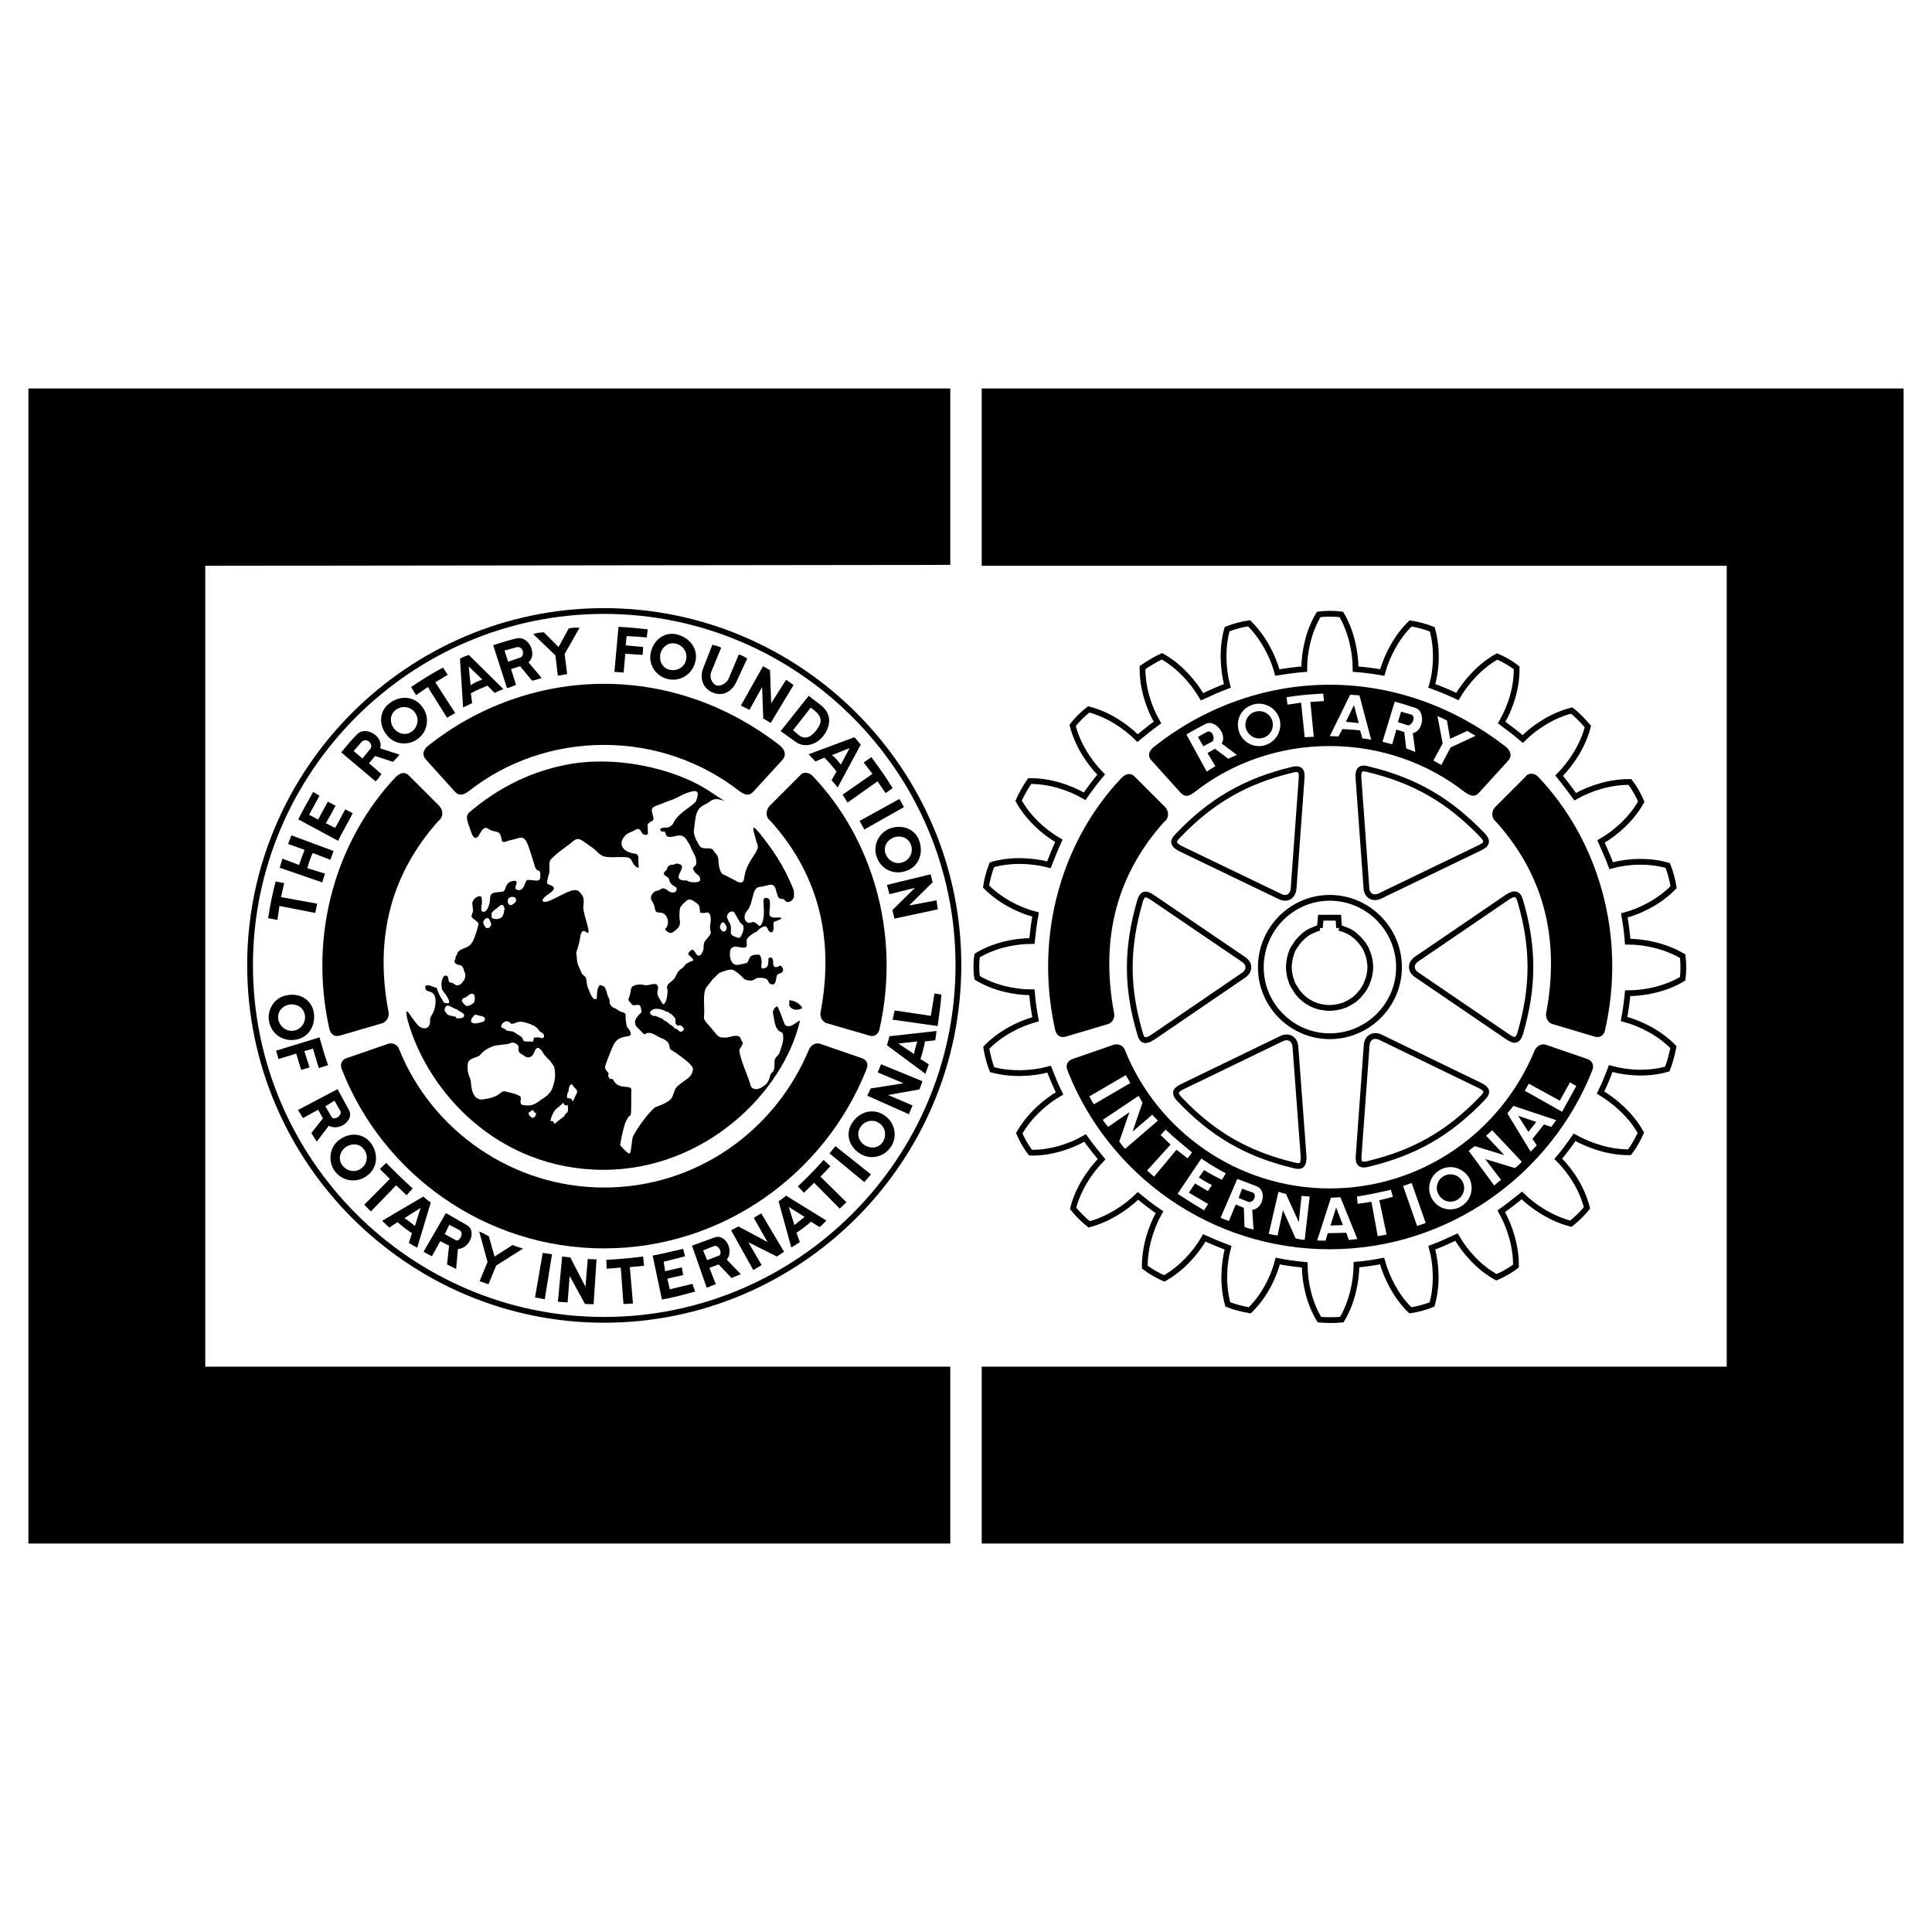 <?xml version="1.0" encoding="utf-8"?>
<!-- Generator: Adobe Illustrator 13.0.0, SVG Export Plug-In . SVG Version: 6.00 Build 14948)  -->
<!DOCTYPE svg PUBLIC "-//W3C//DTD SVG 1.0//EN" "http://www.w3.org/TR/2001/REC-SVG-20010904/DTD/svg10.dtd">
<svg version="1.0" id="Layer_1" xmlns="http://www.w3.org/2000/svg" xmlns:xlink="http://www.w3.org/1999/xlink" x="0px" y="0px"
	 width="192.756px" height="192.756px" viewBox="0 0 192.756 192.756" enable-background="new 0 0 192.756 192.756"
	 xml:space="preserve">
<g>
	<polygon fill-rule="evenodd" clip-rule="evenodd" fill="#FFFFFF" points="0,0 192.756,0 192.756,192.756 0,192.756 0,0 	"/>
	<polygon fill-rule="evenodd" clip-rule="evenodd" points="97.946,38.757 189.921,38.757 189.921,153.998 97.946,153.998 
		97.946,136.352 172.276,136.352 172.276,56.449 97.946,56.449 97.946,38.757 	"/>
	<polygon fill-rule="evenodd" clip-rule="evenodd" points="94.81,38.757 94.81,56.358 20.479,56.449 20.479,136.352 94.81,136.352 
		94.81,153.998 2.834,153.998 2.834,38.757 94.81,38.757 	"/>
	<path fill="none" stroke="#000000" stroke-width="0.576" stroke-miterlimit="2.613" d="M130.058,115.344
		c0.044,1.105-0.407,1.059-0.949,0.924c-4.691-1.127-8.123-3.111-11.439-6.609c-0.698-0.725-0.204-0.994,0.339-1.266
		 M118.008,108.393l9.838-4.762 M127.846,103.631c0.699-0.338,1.331,0,1.397,0.791 M129.243,104.422l0.814,10.922 M147.567,108.258
		c1.038,0.473,0.743,0.857,0.383,1.262c-3.363,3.523-6.77,5.484-11.486,6.613c-0.969,0.248-0.946-0.338-0.902-0.945
		 M135.562,115.188l0.79-10.9 M136.352,104.287c0.047-0.768,0.677-1.15,1.4-0.791 M137.752,103.496l9.815,4.762 M150.367,89.528
		c0.924-0.608,1.128-0.204,1.307,0.339c1.354,4.625,1.354,8.596,0,13.221c-0.292,0.973-0.768,0.678-1.307,0.318 M150.367,103.406
		l-9.005-6.137 M141.362,97.27c-0.655-0.43-0.677-1.15,0-1.602 M141.362,95.668l9.005-6.14 M135.539,77.682
		c-0.091-1.106,0.386-1.082,0.903-0.947c4.738,1.128,8.123,3.112,11.486,6.61c0.698,0.746,0.182,1.015-0.383,1.288 M147.546,84.633
		l-9.815,4.738 M137.73,89.372c-0.702,0.36-1.354,0.022-1.401-0.768 M136.329,88.604l-0.79-10.922 M117.848,84.699
		c-1.016-0.496-0.743-0.878-0.36-1.285c3.319-3.498,6.77-5.485,11.442-6.613c0.99-0.248,0.969,0.338,0.925,0.95 M129.854,77.751
		l-0.79,10.875 M129.064,88.625c-0.068,0.812-0.655,1.175-1.376,0.812 M127.688,89.438l-9.841-4.739 M115.027,103.475
		c-0.947,0.607-1.128,0.203-1.285-0.361c-1.376-4.625-1.354-8.573,0-13.224c0.295-0.969,0.768-0.652,1.285-0.313 M115.027,89.576
		l9.025,6.136 M124.053,95.712c0.655,0.43,0.677,1.15,0,1.602 M124.053,97.313l-9.025,6.161 M133.6,92.575
		c0.247,0.047,0.382,0.091,0.633,0.204c0.2,0.069,0.474,0.204,0.677,0.339c0.201,0.135,0.427,0.338,0.608,0.52
		c0.156,0.157,0.338,0.382,0.495,0.586c0.138,0.204,0.295,0.452,0.363,0.677c0.088,0.226,0.201,0.495,0.248,0.768
		c0.044,0.27,0.091,0.539,0.091,0.833c0,0.27-0.047,0.564-0.091,0.812c-0.047,0.247-0.16,0.521-0.248,0.745
		c-0.068,0.248-0.226,0.473-0.363,0.699c-0.157,0.227-0.339,0.43-0.495,0.607c-0.182,0.182-0.382,0.365-0.608,0.5
		c-0.226,0.135-0.477,0.291-0.677,0.381c-0.251,0.092-0.521,0.182-0.768,0.227c-0.273,0.047-0.543,0.09-0.837,0.09
		c-0.248,0-0.539-0.043-0.812-0.09c-0.248-0.045-0.518-0.135-0.743-0.227c-0.226-0.09-0.477-0.246-0.702-0.381
		c-0.2-0.135-0.404-0.318-0.586-0.5c-0.157-0.178-0.36-0.381-0.473-0.607c-0.157-0.227-0.316-0.451-0.408-0.699
		c-0.065-0.225-0.178-0.498-0.226-0.745c-0.044-0.248-0.088-0.542-0.088-0.812c0-0.294,0.044-0.564,0.088-0.833
		c0.048-0.272,0.16-0.542,0.226-0.768c0.092-0.226,0.251-0.473,0.408-0.677c0.112-0.204,0.315-0.429,0.473-0.586
		c0.182-0.182,0.407-0.385,0.611-0.52c0.2-0.135,0.451-0.27,0.677-0.339c0.248-0.113,0.36-0.182,0.608-0.204 M131.682,92.575
		l0.091-1.016h1.758l0.069,1.016 M137.908,67.098c-0.88-0.157-1.783-0.27-2.66-0.339c0-1.758-0.451-3.811-1.423-5.459
		c-0.655-0.09-1.623-0.09-2.257,0c-0.993,1.649-1.444,3.68-1.444,5.459c-0.925,0.069-1.827,0.204-2.686,0.339
		c-0.452-1.715-1.468-3.585-2.821-4.917c-0.652,0.09-1.579,0.338-2.188,0.586c-0.52,1.849-0.43,3.927,0.021,5.663
		c-0.833,0.316-1.692,0.699-2.525,1.084c-0.902-1.535-2.304-3.093-3.996-4.04c-0.586,0.27-1.42,0.768-1.94,1.128
		c-0.021,1.94,0.587,3.927,1.489,5.484c-0.678,0.495-1.329,1.016-1.984,1.555c-1.263-1.263-3.024-2.392-4.873-2.864
		c-0.542,0.407-1.241,1.106-1.604,1.601c0.476,1.875,1.579,3.61,2.846,4.898c-0.564,0.677-1.129,1.419-1.648,2.166
		c-1.558-0.902-3.542-1.536-5.484-1.514c-0.383,0.542-0.855,1.379-1.104,1.965c0.946,1.692,2.457,3.09,4.015,3.993
		c-0.36,0.79-0.677,1.58-0.994,2.392c-1.735-0.452-3.836-0.54-5.685,0c-0.248,0.589-0.495,1.535-0.586,2.168
		c1.354,1.376,3.203,2.344,4.942,2.795c-0.16,0.859-0.273,1.761-0.363,2.642c-1.78,0-3.812,0.452-5.46,1.445
		c-0.113,0.63-0.113,1.602,0,2.231c1.648,0.994,3.68,1.445,5.46,1.445c0.068,0.902,0.203,1.805,0.363,2.686
		c-1.718,0.473-3.566,1.445-4.921,2.844c0.091,0.631,0.339,1.578,0.587,2.189c1.852,0.496,3.927,0.426,5.688-0.047
		c0.313,0.811,0.652,1.627,1.037,2.416c-1.535,0.877-3.067,2.301-4.018,3.971c0.248,0.609,0.725,1.445,1.129,1.939
		c1.918,0.045,3.927-0.586,5.438-1.465c0.521,0.721,1.084,1.443,1.648,2.121c-1.241,1.262-2.369,3.023-2.843,4.895
		c0.404,0.521,1.081,1.197,1.602,1.602c1.849-0.494,3.61-1.602,4.873-2.842c0.678,0.564,1.401,1.129,2.145,1.627
		c-0.882,1.555-1.489,3.562-1.467,5.48c0.52,0.408,1.354,0.881,1.939,1.129c1.67-0.947,3.093-2.461,3.996-4.041
		c0.768,0.34,1.558,0.678,2.369,0.973c-0.451,1.715-0.542,3.793-0.021,5.662c0.607,0.248,1.532,0.475,2.188,0.588
		c1.397-1.355,2.347-3.203,2.798-4.918c0.834,0.178,1.759,0.291,2.687,0.383c0,1.76,0.451,3.814,1.467,5.463
		c0.63,0.064,1.602,0.064,2.231,0c0.993-1.648,1.444-3.68,1.467-5.486c0.837-0.068,1.717-0.203,2.551-0.359
		c0.474,1.715,1.445,3.588,2.82,4.918c0.655-0.088,1.58-0.34,2.166-0.588c0.521-1.848,0.451-3.9-0.022-5.662
		c0.859-0.316,1.649-0.678,2.461-1.059c0.881,1.531,2.3,3.09,3.993,4.014c0.586-0.248,1.444-0.721,1.939-1.129
		c0.025-1.918-0.586-3.9-1.467-5.459c0.702-0.498,1.379-1.037,2.056-1.58c1.264,1.242,3.047,2.348,4.896,2.822
		c0.521-0.408,1.219-1.086,1.602-1.58c-0.473-1.875-1.579-3.633-2.864-4.898c0.586-0.678,1.106-1.398,1.623-2.145
		c1.58,0.881,3.567,1.514,5.485,1.492c0.404-0.52,0.88-1.354,1.128-1.943c-0.925-1.691-2.482-3.09-4.018-4.014
		c0.385-0.768,0.698-1.559,1.015-2.393c1.693,0.473,3.793,0.586,5.642,0.045c0.248-0.607,0.498-1.537,0.611-2.188
		c-1.354-1.381-3.206-2.348-4.921-2.799c0.157-0.838,0.27-1.693,0.361-2.574c1.805,0,3.835-0.451,5.484-1.443
		c0.09-0.656,0.09-1.602,0-2.257c-1.649-0.968-3.68-1.445-5.484-1.445c-0.066-0.878-0.18-1.758-0.339-2.617
		c1.714-0.451,3.588-1.445,4.92-2.821c-0.091-0.63-0.338-1.558-0.586-2.166c-1.853-0.521-3.927-0.452-5.642,0.021
		c-0.294-0.79-0.654-1.601-1.015-2.413c1.532-0.881,3.09-2.304,4.015-3.971c-0.248-0.611-0.721-1.445-1.129-1.965
		c-1.918-0.022-3.901,0.586-5.459,1.466c-0.521-0.698-1.037-1.398-1.602-2.096c1.241-1.266,2.391-3.025,2.864-4.898
		c-0.429-0.518-1.105-1.22-1.623-1.602c-1.853,0.474-3.61,1.58-4.877,2.843c-0.651-0.564-1.376-1.106-2.097-1.646
		c0.903-1.558,1.532-3.544,1.488-5.462c-0.52-0.405-1.331-0.881-1.939-1.128c-1.671,0.924-3.068,2.482-3.971,3.996
		c-0.815-0.385-1.671-0.746-2.552-1.062c0.496-1.692,0.564-3.789,0.045-5.642c-0.587-0.248-1.511-0.495-2.166-0.586
		C139.354,63.535,138.382,65.383,137.908,67.098L137.908,67.098z M132.675,89.576c3.789,0,6.904,3.112,6.904,6.926
		c0,3.792-3.115,6.883-6.904,6.883c-3.792,0-6.882-3.092-6.882-6.883C125.793,92.688,128.883,89.576,132.675,89.576"/>
	<path fill-rule="evenodd" clip-rule="evenodd" d="M158.872,106.768c-4.131,10.449-14.372,17.871-26.22,17.871
		c-11.846,0-22.047-7.377-26.153-17.848c-0.226-0.564,0.044-0.969,0.495-1.129l4.175-1.445c0.248-0.043,0.812-0.064,1.062,0.543
		c3.247,8.123,11.282,13.812,20.421,13.812c9.14,0,17.037-5.555,20.422-13.678c0.313-0.742,0.902-0.721,1.104-0.678l4.199,1.445
		C158.803,105.822,159.076,106.205,158.872,106.768L158.872,106.768z"/>
	<path fill-rule="evenodd" clip-rule="evenodd" d="M146.123,79.014c-3.701-2.889-8.418-4.582-13.471-4.582
		c-5.055,0-9.771,1.693-13.451,4.582c-0.563,0.452-0.99,0.542-1.419,0.069l-2.912-3.228c-0.339-0.36-0.339-0.881,0.27-1.354
		c4.808-3.814,10.923-6.184,17.513-6.184c6.61,0,12.659,2.37,17.554,6.162c0.612,0.495,0.612,1.016,0.295,1.376l-2.934,3.228
		C147.16,79.556,146.731,79.443,146.123,79.014L146.123,79.014z"/>
	<path fill-rule="evenodd" clip-rule="evenodd" d="M111.893,77.616c-5.823,6.115-8.778,15.545-6.612,25.16
		c0.112,0.475,0.474,0.812,1.037,0.652l4.175-1.24c0.386-0.088,0.724-0.496,0.677-1.016c-1.489-7.807,0.43-14.125,4.986-19.181
		c0.477-0.338,0.521-1.015,0.069-1.488l-3.024-3.024C112.884,77.118,112.366,77.118,111.893,77.616L111.893,77.616z"/>
	<path fill-rule="evenodd" clip-rule="evenodd" d="M153.525,77.569c5.82,6.14,8.801,15.592,6.61,25.207
		c-0.091,0.475-0.474,0.812-1.016,0.652l-4.175-1.24c-0.404-0.088-0.721-0.496-0.699-1.016c1.489-7.807-0.429-14.125-4.985-19.181
		c-0.452-0.338-0.521-1.015-0.069-1.488l3.024-3.024C152.419,77.118,153.097,77.052,153.525,77.569L153.525,77.569z"/>
	<path fill-rule="evenodd" clip-rule="evenodd" fill="#FFFFFF" d="M125.433,70.213c1.149-0.091,2.188,0.746,2.3,1.918
		c0.091,1.15-0.768,2.188-1.939,2.3c-1.151,0.113-2.191-0.764-2.279-1.939C123.401,71.32,124.257,70.326,125.433,70.213
		L125.433,70.213z M125.498,70.959c0.768-0.069,1.423,0.473,1.488,1.216c0.069,0.768-0.473,1.423-1.241,1.492
		c-0.742,0.065-1.397-0.477-1.488-1.242C124.213,71.658,124.755,71.025,125.498,70.959L125.498,70.959z"/>
	<path fill-rule="evenodd" clip-rule="evenodd" fill="#FFFFFF" d="M135.088,70.348l-0.812,1.67c0.43,0.022,0.859,0.069,1.285,0.135
		L135.088,70.348L135.088,70.348z M132.675,73.441l2.031-4.131l0.925,0.069l1.172,4.422c-0.339-0.069-0.539-0.091-0.878-0.134
		l-0.226-0.79c-0.611-0.091-1.197-0.091-1.762-0.138l-0.407,0.746C133.17,73.441,133.035,73.463,132.675,73.441L132.675,73.441z"/>
	<path fill-rule="evenodd" clip-rule="evenodd" fill="#FFFFFF" d="M130.171,73.554l-0.363-3.454l-1.354,0.204l-0.088-0.746
		c1.511-0.226,2.166-0.27,3.654-0.36l0.069,0.746l-1.354,0.088l0.339,3.476L130.171,73.554L130.171,73.554z"/>
	<path fill-rule="evenodd" clip-rule="evenodd" fill="#FFFFFF" d="M144.679,73.711l-0.317-1.827
		c-0.36-0.182-0.563-0.273-0.946-0.429l0.521,2.708l-0.928,1.714l0.79,0.451l0.928-1.758l2.481-1.153
		c-0.25-0.179-0.542-0.313-0.814-0.495L144.679,73.711L144.679,73.711z"/>
	<path fill-rule="evenodd" clip-rule="evenodd" fill="#FFFFFF" d="M137.931,74.006l1.219-3.996c0.699,0.16,1.376,0.407,2.101,0.633
		c0.924,0.292,0.833,2.257-0.295,2.504l0.247,1.874c-0.291-0.113-0.517-0.204-0.902-0.339l-0.2-1.648l-0.79-0.248l-0.407,1.467
		C138.542,74.162,138.316,74.119,137.931,74.006L137.931,74.006z M139.467,72.041l0.971,0.316c0.383,0.113,0.947-0.88,0.313-1.084
		c-0.36-0.087-0.586-0.157-0.968-0.27L139.467,72.041L139.467,72.041z"/>
	<path fill-rule="evenodd" clip-rule="evenodd" fill="#FFFFFF" d="M120.398,76.983l-2.03-3.701c0.586-0.36,1.241-0.699,1.918-1.06
		c0.881-0.473,2.188,0.994,1.602,1.962l1.514,1.128c-0.295,0.135-0.521,0.226-0.859,0.385l-1.331-0.993l-0.743,0.429l0.79,1.307
		C120.941,76.623,120.737,76.757,120.398,76.983L120.398,76.983z M120.061,74.457l0.881-0.477c0.338-0.179,0.021-1.263-0.543-0.946
		c-0.338,0.182-0.542,0.294-0.881,0.495L120.061,74.457L120.061,74.457z"/>
	<path fill-rule="evenodd" clip-rule="evenodd" fill="#FFFFFF" d="M143.642,116.74c1.015-0.607,2.3-0.246,2.911,0.746
		c0.564,1.016,0.226,2.301-0.812,2.891c-0.994,0.586-2.282,0.248-2.868-0.768S142.647,117.305,143.642,116.74L143.642,116.74z
		 M144.023,117.352c0.677-0.385,1.492-0.16,1.874,0.496c0.383,0.678,0.135,1.467-0.495,1.852c-0.655,0.383-1.467,0.18-1.853-0.498
		C143.146,118.547,143.394,117.713,144.023,117.352L144.023,117.352z"/>
	<path fill-rule="evenodd" clip-rule="evenodd" fill="#FFFFFF" d="M108.687,109.385l3.633-2.121c0.16,0.295,0.272,0.477,0.451,0.789
		l-3.633,2.123C108.96,109.928,108.821,109.633,108.687,109.385L108.687,109.385z"/>
	<path fill-rule="evenodd" clip-rule="evenodd" fill="#FFFFFF" d="M141.385,122.316l-1.398-3.996
		c0.313-0.113,0.518-0.178,0.855-0.291l1.401,3.992C141.971,122.113,141.654,122.227,141.385,122.316L141.385,122.316z"/>
	<path fill-rule="evenodd" clip-rule="evenodd" fill="#FFFFFF" d="M137.457,123.332l-0.63-3.432
		c-0.476,0.092-0.902,0.139-1.379,0.203l-0.065-0.721c1.194-0.182,2.144-0.406,3.385-0.676l0.204,0.697
		c-0.477,0.113-0.881,0.248-1.354,0.34l0.721,3.428L137.457,123.332L137.457,123.332z"/>
	<path fill-rule="evenodd" clip-rule="evenodd" fill="#FFFFFF" d="M133.305,120.465l-0.564,1.805l1.241-0.043L133.305,120.465
		L133.305,120.465z M131.412,123.762l1.376-4.266l0.946-0.047l1.692,4.174c-0.27,0.025-0.564,0.047-0.855,0.092l-0.251-0.721
		l-1.85,0.043l-0.226,0.746C131.977,123.783,131.703,123.762,131.412,123.762L131.412,123.762z"/>
	<polygon fill-rule="evenodd" clip-rule="evenodd" fill="#FFFFFF" points="155.848,110.922 152.125,108.822 152.532,108.123 
		155.622,109.814 156.638,107.988 157.271,108.348 155.848,110.922 	"/>
	<path fill-rule="evenodd" clip-rule="evenodd" fill="#FFFFFF" d="M126.582,123.105l0.969-4.195
		c0.295,0.066,0.451,0.156,0.746,0.199l1.285,2.822l0.272-2.617c0.27,0.021,0.563,0.047,0.812,0.068l-0.495,4.311
		c-0.316,0.021-0.611-0.092-0.902-0.137l-1.267-2.82l-0.539,2.527C127.146,123.219,126.874,123.172,126.582,123.105L126.582,123.105
		z"/>
	<path fill-rule="evenodd" clip-rule="evenodd" fill="#FFFFFF" d="M149.078,118.277l-2.548-3.455
		c0.226-0.199,0.36-0.291,0.608-0.473l2.955,0.902l-1.827-1.939c0.226-0.182,0.407-0.383,0.608-0.543l2.958,3.139
		c-0.203,0.246-0.477,0.451-0.677,0.633l-2.98-0.902l1.58,2.074C149.508,117.895,149.305,118.096,149.078,118.277L149.078,118.277z"
		/>
	<path fill-rule="evenodd" clip-rule="evenodd" fill="#FFFFFF" d="M110.019,111.732l3.566-2.391
		c0.179,0.225,0.227,0.404,0.404,0.654l-0.993,2.908l1.965-1.691c0.179,0.227,0.404,0.406,0.564,0.588l-3.271,2.822
		c-0.248-0.205-0.408-0.521-0.587-0.725l1.016-2.934l-2.122,1.467C110.357,112.205,110.201,111.98,110.019,111.732L110.019,111.732z
		"/>
	<path fill-rule="evenodd" clip-rule="evenodd" fill="#FFFFFF" d="M121.774,121.506l1.671-3.885l1.918,0.725
		c1.037,0.404,0.721,2.209-0.43,2.369l0.135,1.963c-0.291-0.07-0.586-0.135-0.902-0.27l-0.066-1.896l-0.812-0.338l-0.677,1.645
		C122.339,121.73,122.069,121.617,121.774,121.506L121.774,121.506z M123.58,119.518l0.949,0.383
		c0.495,0.203,0.946-0.721,0.452-0.924l-1.063-0.383L123.58,119.518L123.58,119.518z"/>
	<path fill-rule="evenodd" clip-rule="evenodd" fill="#FFFFFF" d="M117.487,119.109l2.369-3.518
		c0.746,0.498,1.558,1.014,2.438,1.467l-0.385,0.654c-0.631-0.316-1.151-0.586-1.78-0.973l-0.521,0.746
		c0.451,0.27,0.858,0.543,1.31,0.746l-0.407,0.607l-1.285-0.768l-0.611,0.926l1.919,1.127l-0.404,0.635
		C119.227,120.217,118.39,119.699,117.487,119.109L117.487,119.109z"/>
	<path fill-rule="evenodd" clip-rule="evenodd" fill="#FFFFFF" d="M114.441,116.789l2.348-2.596
		c-0.361-0.316-0.655-0.654-0.994-0.949l0.498-0.539c0.902,0.834,1.668,1.467,2.639,2.277l-0.451,0.586
		c-0.36-0.293-0.721-0.564-1.105-0.857l-2.235,2.686L114.441,116.789L114.441,116.789z"/>
	<path fill-rule="evenodd" clip-rule="evenodd" fill="#FFFFFF" d="M151.47,111.326l1.016,1.604l0.79-0.992L151.47,111.326
		L151.47,111.326z M152.711,114.893l-2.322-3.814l0.608-0.742l4.265,1.418c-0.156,0.227-0.316,0.451-0.495,0.678l-0.724-0.248
		l-1.15,1.445l0.43,0.631C153.118,114.484,152.937,114.688,152.711,114.893L152.711,114.893z"/>
	<path fill-rule="evenodd" clip-rule="evenodd" d="M86.46,106.656c-4.127,10.471-14.373,17.895-26.198,17.895
		c-11.847,0-22.07-7.402-26.153-17.852c-0.226-0.586,0.022-0.99,0.473-1.127l4.174-1.443c0.251-0.068,0.815-0.068,1.062,0.539
		c3.25,8.125,11.305,13.812,20.443,13.812c9.139,0,17.015-5.576,20.421-13.699c0.295-0.721,0.881-0.721,1.106-0.652l4.197,1.443
		C86.417,105.709,86.687,106.113,86.46,106.656L86.46,106.656z"/>
	<path fill-rule="evenodd" clip-rule="evenodd" d="M73.733,78.901c-3.724-2.89-8.416-4.582-13.471-4.582s-9.772,1.692-13.448,4.582
		c-0.586,0.451-1.016,0.542-1.445,0.069l-2.889-3.206c-0.338-0.383-0.36-0.881,0.251-1.376c4.805-3.814,10.944-6.162,17.531-6.162
		c6.613,0,12.659,2.347,17.532,6.139c0.611,0.517,0.611,1.016,0.316,1.398l-2.934,3.206C74.749,79.443,74.344,79.352,73.733,78.901
		L73.733,78.901z"/>
	<path fill-rule="evenodd" clip-rule="evenodd" d="M39.503,77.503c-5.823,6.137-8.801,15.545-6.635,25.183
		c0.135,0.473,0.473,0.811,1.062,0.629l4.174-1.215c0.361-0.092,0.721-0.521,0.677-1.041c-1.514-7.785,0.426-14.103,4.986-19.18
		c0.451-0.313,0.495-0.99,0.066-1.467l-3.046-3.046C40.475,77.027,39.976,77.027,39.503,77.503L39.503,77.503z"/>
	<path fill-rule="evenodd" clip-rule="evenodd" d="M81.114,77.456c5.845,6.162,8.8,15.592,6.634,25.229
		c-0.113,0.473-0.477,0.811-1.041,0.629l-4.175-1.215c-0.404-0.092-0.721-0.521-0.677-1.041c1.492-7.785-0.426-14.103-5.008-19.18
		c-0.452-0.313-0.495-0.99-0.069-1.467l3.046-3.046C80.029,77.027,80.684,76.961,81.114,77.456L81.114,77.456z"/>
	<path fill="none" stroke="#000000" stroke-width="0.576" stroke-miterlimit="2.613" d="M60.263,60.961
		c19.476,0,35.358,15.887,35.358,35.336c0,19.497-15.883,35.384-35.358,35.384c-19.428,0-35.314-15.887-35.314-35.384
		C24.949,76.848,40.835,60.961,60.263,60.961L60.263,60.961z"/>
	<path fill-rule="evenodd" clip-rule="evenodd" d="M78.745,100.338c0.292,0.494,0.924,0.494,1.307,0.225
		c-0.248-0.494-0.925-0.768-1.307-0.768V100.338L78.745,100.338z"/>
	<path fill-rule="evenodd" clip-rule="evenodd" d="M72.448,92.778c-0.135,0.226-0.382,0.226-0.52-0.044
		c-0.088-0.113-0.113-0.225-0.088-0.338c0.066-0.16,0.135-0.385,0.292-0.363c0.16,0,0.226,0.16,0.248,0.25
		C72.517,92.396,72.517,92.622,72.448,92.778L72.448,92.778z M67.371,101.602c0.022,0.111,0.022,0.271,0.022,0.406
		c0,0.092,0.069,0.248,0.16,0.27c0.065,0.047,0.156,0.092,0.291,0c0.069-0.021,0.385,0.248,0.385,0.385
		c0,0.158-0.138,0.201-0.25,0.27c-0.201,0.092-0.292-0.27-0.586-0.293c-0.066,0-0.179-0.158-0.226-0.201
		c-0.091-0.113-0.226-0.16-0.339-0.227c-0.204-0.203-0.36-0.338-0.517-0.385c-0.069,0-0.226-0.203-0.251-0.225
		c-0.135,0-0.201-0.045-0.292-0.092c-0.091-0.021-0.294-0.135-0.317-0.135c-0.069-0.043-0.226,0-0.226,0s-0.542-0.203-0.316-0.473
		c0.338-0.43,1.015-0.227,1.401-0.07c0.135,0.025,0,0.113,0.291,0.113c0.091,0,0.16,0.16,0.226,0.16c0.022,0,0.16,0.066,0.182,0.113
		C67.146,101.332,67.327,101.557,67.371,101.602L67.371,101.602z M48.19,101.939c-0.382,0.113-0.833,0.271-1.128,0.068
		c-0.157-0.135,0-0.451,0.134-0.564c0.022-0.047,0.16-0.203,0.226-0.203c0.248,0,0.386,0.135,0.633,0.135
		c0.091,0,0.316,0.135,0.316,0.227C48.416,101.67,48.372,101.895,48.19,101.939L48.19,101.939z M47.219,100.09
		c-0.339,0.248-0.539,0.316-0.765,0.248c-0.09-0.092-0.338-0.361-0.385-0.473c0-0.113,0.16-0.295,0.16-0.295
		c0.382,0,0.677-0.631,1.037-0.361C47.445,99.365,47.379,100.021,47.219,100.09L47.219,100.09z M46.272,101.172
		c0.091,0.111,0,0.271-0.069,0.338c-0.157,0.092-0.473,0.092-0.677,0.092c-0.022-0.045-0.022-0.158-0.066-0.158
		c-0.182-0.047-0.633-0.111-0.768-0.203c-0.113-0.068-0.382-0.383-0.338-0.521c0.157-0.811,0.768-0.111,1.15-0.043
		c0.182,0.043,0.338,0.27,0.473,0.27C45.978,100.945,46.229,101.127,46.272,101.172L46.272,101.172z M51.44,89.98
		c-0.021,0.069-0.09,0.113-0.316,0.272c-0.069,0.066-0.248,0.066-0.295,0.022c-0.112-0.069-0.112-0.182-0.178-0.294
		c0,0,0-0.204,0.066-0.317c0-0.043,0.25-0.178,0.316-0.178c0.182,0,0.317,0,0.407,0.112C51.506,89.663,51.506,89.867,51.44,89.98
		L51.44,89.98z M48.98,92.349c-0.225,0.338-0.451,0.338-0.632,0.047c-0.066-0.113-0.157-0.316-0.135-0.429
		c0.16-0.429,0.542-0.451,0.611-0.226C48.911,91.92,49.049,92.17,48.98,92.349L48.98,92.349z M53.177,110.762
		c0.16,0.203,0.091,0.271,0.317,0.271c0.022,0-0.069,0.27-0.091,0.34c-0.044,0.09-0.361,0.225-0.383,0.111
		c-0.069-0.111-0.134-0.068-0.225-0.225c0,0-0.135-0.227,0.021-0.295C52.886,110.922,53.133,110.717,53.177,110.762L53.177,110.762z
		 M72.517,91.469c0.066-0.452,0.539-0.721,0.765-0.383c0.091,0.157,0.226,0.339,0.316,0.542c0.16,0.292,0.295,0.496,0.451,0.608
		c0.317,0.226,0.022,0.924-0.134,1.197c-0.157,0.27-0.473,0.066-0.633,0c-0.135-0.047-0.451-0.16-0.36-0.586
		C72.99,92.08,72.696,92.124,72.517,91.469L72.517,91.469z M67.371,88.469c0.383,0.27-0.069,0.924-0.768,0.36
		c-0.156-0.113-0.429-0.316-0.677-0.113c-0.225,0.182-0.542,0.113-0.768,0.382c-0.247,0.294-0.292,0.521-0.087,0.837
		c0.382,0.564,0.156,0.88,0.473,1.081c0,0,0.226,0.025,0.542,0.069c0.608,0.27,0.699,1.084,0.383,1.467
		c-0.157,0.135-0.091,0.248-0.022,0.295c0.156,0.113,0.382,0.313,0.63,0.201c0.451-0.314,0.768-0.539,0.768-1.038
		c-0.066-0.43-0.091-0.881,0-1.42c0.135-0.272,0.385-0.498,0.699-0.768c0.226-0.16,0.521-0.047,0.768,0.157
		c0.52,0.338,0.451,0.338,0.542,1.062c0.204,0.088,0.451,0.044,0.677,0c0.382-0.025,0.382,0.539,0.382,0.743
		c0,0.339-0.157,0.564,0,1.219c0.069,0.27-0.517,0.721-0.63,0.994c-0.135,0.27-0.047,0.586-0.135,0.855
		c-0.091,0.226-0.25,0.521-0.476,0.499c-0.226-0.091-0.226-0.248-0.382-0.43c-0.135-0.156-0.157-0.269-0.43-0.043
		c-0.113,0.112-0.247,0.27-0.156,0.382c0.226,0.204,0.677,0.586,0.36,0.608c-0.157,0.047-0.317,0.138-0.451,0.204
		c-0.248,0.112-0.316,0.338-0.521,0.498c-0.495,0.313-0.539,0.586-0.765,0.99c-0.25,0.385-0.633,0.498-0.724,0.746
		c-0.134,0.295,0,0.295,0,0.52c0,0.27-0.044,1.039-0.36,1.355c-0.091,0.111-0.247-0.205-0.542-0.703
		c-0.317-0.607,0.16-0.789-0.157-1.217c-0.16-0.225-0.768,0.045-1.084,0.045c-0.317-0.045-0.833-0.203-1.354,0.113
		c-0.157,0.068-0.179,0.52-0.248,0.768c0,0.178-0.134,0.291-0.157,0.564c0,0.113,0.066,0.113,0.226,0.316
		c0.157,0.156,0.088,0.225,0.383,0.225c0.382-0.047,0.382-0.068,0.542,0.045c0.091,0.068,0.157,0.607,0.157,0.654
		c-0.226,0.227-0.768,0.678-0.63,1.15c0.021,0.227,0.248,0.408,0.404,0.564c0.16,0.156,0.452,0.494,0.521,0.494
		c0.382-0.225,0.542-0.27,1.533,0.318c1.31,0.451,0.79,1.105,1.106,1.219c0,0,2.191,1.354,2.191,1.918
		c-0.069,0.857-0.677,0.971-1.514,1.691c-0.404,0.34-0.382,0.947-0.677,1.311c-0.316,0.338-1.332,0.766-1.532,0.789
		c-0.724,0.518-1.874,2.188-2.234,2.887c-0.16,0.273-0.182,1.762-0.386,1.762c-0.179,0-0.765-0.654-0.925-0.836
		c0.135-0.812,0.36-1.85,0.542-2.279c0.204-0.451,0.317-0.629,0.52-0.721c0.088-0.451,0.022-2.191,0.066-2.482
		c0.022-0.654-1.285,0.066-1.805-1.037c-0.157-0.203-0.248,0.021-0.382-0.16c-0.248-0.27-0.022-0.43-0.113-0.541
		c-0.52-0.564-0.273-0.564-0.273-0.834c0.903-2.279,0.815-2.617,2.348-2.844c0.091-0.047,0.182-0.111,0.16-0.203
		c0-0.113-0.069-0.408-0.316-0.607c-0.135-0.16-0.204-0.928-0.204-1.154c0.069-0.225-0.069-0.291-0.182-0.383
		c0,0-0.291,0-0.652-0.295c-0.25-0.199-0.407-0.086-0.633-0.426c-0.247-0.316,0-0.385-0.247-0.814
		c-0.135-0.178-0.204-0.99-0.52-1.104c-0.383-0.068-0.292-0.271-0.518,0.227c-0.091,0.113-0.091,0.721-0.112,0.969
		c-0.047,0.225-0.43,0.271-0.768-0.744c-0.385-0.723-0.135-1.174-0.451-1.422c-0.386-0.295-0.295-0.383-0.52-0.834
		c-0.317-0.611-0.227-1.041-0.317-1.535c0.159-0.43,0.226-0.699,0.317-1.084c0.068-0.179,0.068-0.833,0.294-1.016
		c0.226-0.157,0.226,0.025,0.542,0.138c0.313,0.113-0.385-1.83-0.385-2.1l-0.066-0.316c0-0.338,0.135-0.946-0.069-1.263
		c-0.316-0.495-0.495-0.655-0.946-0.564c-0.521,0.022-2.282,1.15-2.755,1.15s-0.292-0.27-0.065-0.495
		c0.2-0.204,0.833-0.521,0.902-0.812c0.066-0.317-0.677-0.429-0.677-0.542c0-0.273,0.087-0.564,0.156-0.837
		c0.135-0.313,0.069-0.652,0.069-1.081c0-0.499,0.382-0.655,0.54-0.837c0.316-0.36,1.444-1.081,1.761-1.397
		c0.633-0.52,0.768-0.248,1.918,0.542c0.608,0.383,0.768,0.969,1.692,0.994c0.542,0.044,0.834-0.025,1.51,0
		c0.724,0,0.702,0.201,0.95,0.652c0.292,0.386,0.607,0.589,0.542,0.204c-0.091-0.586,0.135-1.106-0.338-1.194
		c-1.288-0.16-1.605-0.927-1.219-1.536c0.404-0.608,0.699-0.542,1.081-0.768c0.226-0.113,0.52-0.383,0.768,0.16
		c0.16,0.338,0.611,0.338,0.633,0.112c0,0-0.021-0.338-0.021-0.61c0-0.113-0.069-0.226,0.065-0.383
		c0.091-0.09,0.316-0.204,0.408-0.272c0.134-0.113,0.134-0.157,0.065-0.426c-0.134-0.542-0.292-0.837,0.251-1.041
		c0.226-0.066,0.743-0.292,1.285-0.495c0.608-0.182,1.241-0.542,1.467-0.655c1.445-0.608,1.67-0.382,1.285,0.655
		c-0.313,0.495-1.602,1.084-2.144,1.962c-0.225,0.542-0.539,0.724-1.059,0.702c-0.317,0-0.473,0.135-0.317,0.292
		c0,0.047,0,0.09,0.248,0.09c0.138,0,0.204,0.022,0.273,0.339c0.112,0.294,0.63,0.182,0.721,0.157c1.062-0.27,1.128,0,1.67,0.88
		c0.157,0.452,0.382,0.79,0.542,1.15c0.066,0.113,0.157,0.724,0,0.88c-0.226,0.113-0.248,0.273-0.248,0.338
		c0.248,0.473,0.339,0.43,0.63,0.699c0.226,0.499,0,0.564-0.291,0.611c-0.16,0-0.564,0.044-0.859-0.113
		c-0.226-0.16-0.383,0.043-0.768-0.16c-0.608-0.338,0.925-1.466-0.291-1.58c-0.339,0-0.16,0.113-0.477,0.113
		c-0.157-0.022-0.452,0.09-0.518,0.363c-0.021,0.226-0.247,0.226-0.338,0.495c0,0.113,0.091,0.182,0.226,0.294
		c0.156,0.044,0.316,0.201,0.338,0.426C66.851,88.131,67.077,88.334,67.371,88.469L67.371,88.469z M55.343,112.141
		c0,0-0.157-0.408-0.382-0.273c-0.157-0.066,0.294-1.059,0.52-1.219c0.022-0.043,0.564-0.426,0.721-0.652
		c0,0.201,0.226,0.383,0.43,0.227c0.021,0.113,0.091,0.742-0.047,0.764c-0.113,0.047-0.313,0.387-0.338,0.43
		C56.044,111.529,55.434,112.027,55.343,112.141L55.343,112.141z M56.722,108.912c-0.138,0.092-0.226,0.654-0.069,0.654
		c0.204,0,0.451,0.045,0.451,0.318c0.07,0,0.248-0.387,0.317-0.59c0.066-0.135,0.292-0.338,0.066-0.607
		c-0.135-0.184-0.226-0.184-0.292-0.34C56.947,107.918,56.722,108.418,56.722,108.912L56.722,108.912z M55.186,106.273
		c0.226,0.227,0.295,1.307,0,2.074c-0.157,0.543-0.451,0.881-0.924,1.197c-0.52,0.27-0.903,0.902-2.009,0.721
		c-0.586-0.043-0.134-0.721-0.36-0.881c-0.386-0.27-1.063-0.381-1.467-0.494c-0.611-0.113-0.317,0.541-2.213,0.789
		c-0.699,0.135-1.15-0.498-1.219-1.557c-0.021-0.77-0.404-0.77-0.338-1.85c0-0.678,0.633-0.654,1.175-0.949
		c0.066,0,0.36-0.631,1.467-0.969c0.382-0.113,1.376-0.16,1.511-0.227c0.385-0.271,0.924,0.045,0.924,0.34
		c-0.088,0.697,0.294,0.607,0.702,0.969c0.361,0.182,0.699-0.045,0.834-0.383c0.382-1.15,0.902,0,1.015,0.156
		C54.803,105.844,54.713,105.549,55.186,106.273L55.186,106.273z M54.036,103.023c0.317,0.113,0.382,0.678-0.135,0.518
		c-0.385-0.113-0.338,0-0.498-0.021c-0.135-0.045-0.135,0.068-0.226,0.406c-0.157-0.021-0.451-0.021-0.768-0.021
		c-0.292,0-0.201-0.363-0.427-0.477c0,0-0.385-0.27-0.702-0.451c-0.088-0.113-0.452-0.066-0.699-0.156
		c-0.226-0.07,0-0.113-0.518-0.295c-0.25-0.135,0.361-1.082,0.969-0.361c0.564-0.111,0.407-0.178,0.79-0.225
		c0.294-0.045,1.128,0.203,1.535,0.451C53.876,102.75,53.65,102.82,54.036,103.023L54.036,103.023z M46.88,81
		c-0.586,0.452-0.135,1.15,0.025,1.715c0.291,1.015,0.608,1.15,0.99,0.429c0.251-0.429,0.452-0.724,0.859-0.429
		c0.156,0.09,0.225,0.157,0.677,0.247c0.382,0.069,0.521,0.182,0.633,0.881c0.044,0.135,0.135,0.226,0.426,0.113
		c0.317-0.113,0.79-0.204,1.153-0.317c0.856-0.27,0.925,0.226,1.759,2.912c0.316,0.655,0.564-0.113,0.498,1.081
		c-0.182,0.386-0.477,0.16-1.266,0.16c-0.201,0-0.27,0.677-0.586,0.924c-0.157,0.135-0.474,0.135-0.608-0.044
		c-0.16-0.204,0.586-1.041-0.473-0.724c-0.611,0.248-0.451,0.881-0.768,0.994c-0.316,0.113-1.241-0.044-1.288,0.542
		c0,0.608-0.247,1.445-0.63,1.488c-0.52,0.044-0.091-0.768-0.225-1.31c0.065-0.564-1.063-0.066-0.925,0.611
		c0.065,0.655,0.134,0.473-0.069,1.038c-0.157,0.338,0.746,0.586,0.677,0.924c-0.542,2.144-0.859,2.144-1.536,2.417
		c-0.765,0.313-0.517,0.607-0.699,0.721c-0.157,0.113,0.091-0.022-0.157,0.495c0,0.316,0.248,0.363,0.564,0.429
		c0.382,0.113,0.36,0.611,0.452,0.724c0.157,0.27,0,0.766-0.135,0.855c-0.113,0.227-0.316,0.385-0.542,0.43
		c-0.248,0.068-0.386-0.248-0.699-0.27c-0.408,0-0.069-0.701-0.542-0.701c-0.295,0-0.452,0.701-0.386,1.039
		c0,0.383,0.091,0.451,0.477,0.947c0.452,0.746,0.292,0.812,0.044,0.768c-0.382-0.021-0.294-0.113-0.451-0.338
		c-0.451-0.656-0.52-1.221-0.608-1.221c-0.294,0-0.768-0.381-1.084-0.156c-0.135,0.947,1.106,0.045,1.015,1.693
		c-0.069,1.104-0.608,1.307-0.542,1.715c0.069,1.037-0.855,0.967-1.285,0.428c-0.248-0.316-0.339-0.428-0.725-0.971
		c-0.291-0.496-0.517-0.521-0.2,0.654c1.961,6.949,8.866,14.781,19.472,14.824c10.223,0,17.961-7.762,19.631-14.824
		c0.069-0.225-0.382,0.205-0.743,0.383c-0.338,0.203-0.724,0.113-0.79-0.135c-0.204-0.43-0.317-0.971-0.677-1.67
		c-0.091-0.248-0.542,0.316-0.476,0.586c0.091,0.43,0.16,1.197,0.385,1.535c0.316,0.543,0.608,0.227,0.63,0.721
		c0.069,0.611-0.179,1.154-0.313,1.58c-0.091,0.451-0.52,0.543-0.542,0.949c0,0.518,0.022,0.924-0.226,1.15
		c-0.247,0.156-0.225,0.473-0.316,0.699c-0.295,0.611-0.521,0.611-0.699,0.768c-0.452,0.316-1.038,0.27-1.151-0.182
		c-0.294-1.037-0.971-2.391-1.128-3.451c0-0.248,0.451-0.586,0.313-0.857c-0.157-0.227-0.157-0.34-0.248-0.496
		c-0.317-0.316-1.082,0.045-1.376,0.045c-0.608,0-0.699,0-1.016-0.383c-0.677-0.859-1.219-1.311-1.197-1.58
		c0.069-0.725,0-1.375,0-1.715c0-1.514,0.386-1.354,0.815-2.078l0.721-0.698c0.746-0.294,1.197-0.429,1.511-0.226
		c0.316,0.226,0.408,0.27,0.859,0.721c0.157,0.203,0.451,0.273,0.768,0.273c0.361,0,0.473-0.273,0.768-0.273
		c1.375-0.066,0.699,0.654,1.442,0.654c0.316,0,0.316-0.721,0.407-0.924c0.204-0.226,0.451-0.135,0.586-0.407
		c0.091-0.27-0.204-0.586-0.292-0.539c-0.385,0.225-0.633,0.225-0.677-0.16c0-0.316,0-0.608-0.251-0.655
		c-0.225,0-0.225,0.16-0.225,0.16c0,0.721-0.135,0.834-0.313,0.88c-0.521,0.201-0.386-0.112-0.364-0.564
		c0-0.25-0.088-0.814-0.339-0.768c-0.27,0.021-0.651,0.021-0.812,0.248c-0.226,0.382-0.157,0.473-0.338,0.586
		c-0.204,0.069-0.655,0.159-0.812,0.182c-0.542,0.135-0.925-0.408-0.859-1.219c0-0.452,0.316-0.655,0.768-0.564
		c0.451,0.069,0.677,0.135,0.859,0c0.135-0.134-0.022-0.473,0.066-0.768c0.138-0.27,0.702-0.655,0.993-0.768
		c0.091-0.087,0.386-0.473,0.837-0.517c0.178,0,0.247,0.36,0.404,0.517c0.135,0.138,0.294,0.113,0.386-0.087
		c0.157-0.499-0.16-0.837,0.226-0.928c0.36-0.113,0.968-0.382,0.292-0.382c-0.226,0-0.542,0.09-0.833-0.135
		c-0.091-0.091-0.069-0.473-0.022-0.768c0.022-0.27,0.022-0.655,0-0.812c0-0.047-0.138-0.204-0.273-0.226
		c-0.495-0.112-0.338,0.383-0.338,0.768c0.022,0.495,0.091,1.285-0.226,1.871c-0.157,0.273-0.317,0.069-0.452-0.066
		c-0.247-0.204-0.382-0.204-0.473-0.16c-0.429,0.16-0.52,0-0.608-0.091c-0.204-0.135-0.204-0.721,0.066-0.99
		C74.908,90.5,75,89.776,75.2,89.099c0.069-0.27,0.25-0.539,0.476-0.586c1.06-0.157,1.285-0.43,1.602-0.066
		c0.157,0.178,0.248,1.038,0.473,1.172c0.226,0.156,0.382-0.069,0.608,0.27c0.138,0.204,0.611,0.112,0.768-0.226
		c0.135-0.178,0.091-0.313,0.069-0.833c-1.084-2.73-2.235-4.196-3.432-5.732c-0.495-0.564-0.699-0.768-0.563-0.113
		c0.069,0.226,0.25,0.994,0.385,1.31c0.091,0.27-0.069,0.586-0.316,0.969c-0.361,0.564-0.812,1.153-0.994,2.144
		c-0.066,0.542-0.157,0.724-0.586,0.611l-1.397-0.724c-0.317-0.043-0.521-0.426-0.612-1.307c0-0.768-0.248-0.699-0.517-1.15
		c-0.25-0.43-1.084,0.066-1.401-0.499L69.38,83.64c-0.226-0.677-0.16-0.677-0.091-1.263c0.091-0.611,0.091-1.332,0.564-1.805
		c0.294-0.273,0.382-0.226,0.746-0.452c0.313-0.226,0.473-0.36,0.79-0.386c0.677-0.087,1.758,0.768-0.316-0.608
		c-3.702-2.551-9.885-3.836-14.827-2.777C52.569,77.118,49.523,78.766,46.88,81l3.385,10.085c-0.157,0.542-0.36,0.542-0.677,0.608
		c-0.157,0-0.539,0-0.539-0.226V91.13c0-0.088,0.382-0.473,0.517-0.495c0.113-0.091,0.408-0.473,0.633-0.316
		c0.091,0.113,0.091,0.226,0.157,0.338c0,0-0.09,0.316-0.09,0.429L46.88,81L46.88,81z"/>
	<path fill-rule="evenodd" clip-rule="evenodd" d="M67.575,63.309c1.307,0.338,2.097,1.489,1.805,2.686
		c-0.272,1.241-1.488,2.052-2.729,1.758c-1.198-0.248-2.009-1.467-1.718-2.661C65.206,63.826,66.333,62.97,67.575,63.309
		L67.575,63.309z M67.393,64.212c0.724,0.134,1.241,0.88,1.062,1.601c-0.138,0.768-0.928,1.172-1.627,1.016
		c-0.699-0.157-1.081-0.812-0.946-1.58C66.061,64.528,66.694,64.052,67.393,64.212L67.393,64.212z"/>
	<path fill-rule="evenodd" clip-rule="evenodd" d="M91.741,83.957c0.408,1.285-0.157,2.548-1.332,2.933
		c-1.194,0.451-2.526-0.16-2.933-1.376c-0.429-1.128,0.182-2.46,1.354-2.868C90.027,82.217,91.359,82.715,91.741,83.957
		L91.741,83.957z M90.882,84.273c0.273,0.677-0.087,1.51-0.812,1.758c-0.721,0.272-1.489-0.179-1.714-0.856
		c-0.248-0.655,0.113-1.354,0.834-1.627C89.893,83.301,90.635,83.596,90.882,84.273L90.882,84.273z"/>
	<path fill-rule="evenodd" clip-rule="evenodd" d="M38.804,70.213c1.059-0.859,2.435-0.768,3.225,0.182
		c0.837,0.969,0.746,2.413-0.226,3.225c-0.924,0.812-2.391,0.724-3.159-0.226C37.789,72.426,37.789,71.003,38.804,70.213
		L38.804,70.213z M39.412,70.89c0.542-0.495,1.445-0.451,1.918,0.113c0.521,0.586,0.385,1.467-0.157,1.918
		c-0.542,0.473-1.31,0.382-1.827-0.182C38.87,72.153,38.87,71.364,39.412,70.89L39.412,70.89z"/>
	<path fill-rule="evenodd" clip-rule="evenodd" d="M84.768,74.636l-1.758,0.699c0.361,0.294,0.564,0.542,0.878,0.95L84.768,74.636
		L84.768,74.636z M80.684,75.247l4.557-1.692c0.339,0.338,0.339,0.404,0.633,0.743l-2.3,4.266c-0.226-0.248-0.407-0.52-0.611-0.721
		l0.499-0.88c-0.452-0.52-0.768-0.95-1.219-1.376l-0.881,0.383C81.092,75.698,80.866,75.472,80.684,75.247L80.684,75.247z"/>
	<path fill-rule="evenodd" clip-rule="evenodd" d="M46.768,66.491l0.182,1.874c0.382-0.25,0.677-0.385,1.172-0.564L46.768,66.491
		L46.768,66.491z M46.204,70.574l-0.313-4.852c0.404-0.226,0.473-0.226,0.877-0.382l3.454,3.407
		c-0.316,0.135-0.608,0.248-0.88,0.382l-0.699-0.721c-0.633,0.27-1.128,0.452-1.67,0.768l0.135,0.968
		C46.768,70.326,46.476,70.461,46.204,70.574L46.204,70.574z"/>
	<path fill-rule="evenodd" clip-rule="evenodd" d="M55.728,64.55l-1.467-1.467c-0.385,0.022-0.611,0.043-1.062,0.179l2.212,2.121
		l0.247,2.031l0.925-0.157l-0.248-2.009l1.489-2.617c-0.473-0.022-0.765,0-1.081,0.065L55.728,64.55L55.728,64.55z"/>
	<path fill-rule="evenodd" clip-rule="evenodd" d="M50.582,68.656l-1.376-4.287c0.768-0.248,1.398-0.452,2.326-0.677
		c1.241-0.292,2.118,1.626,1.194,2.391l1.31,1.558c-0.36,0.113-0.498,0.182-0.95,0.272l-1.194-1.445l-0.903,0.291l0.495,1.58
		C51.102,68.452,51.011,68.565,50.582,68.656L50.582,68.656z M50.695,66.017l1.15-0.386c0.612-0.179,0.339-1.285-0.382-1.038
		l-1.128,0.317L50.695,66.017L50.695,66.017z"/>
	<path fill-rule="evenodd" clip-rule="evenodd" d="M37.472,77.955l-3.429-2.89c0.496-0.608,0.924-1.128,1.58-1.806
		c0.902-0.902,2.683,0.27,2.3,1.398l1.94,0.633c-0.248,0.294-0.338,0.407-0.655,0.721l-1.78-0.586l-0.611,0.725l1.241,1.081
		C37.811,77.525,37.789,77.682,37.472,77.955L37.472,77.955z M36.162,75.673l0.768-0.946c0.407-0.473-0.405-1.241-0.881-0.677
		l-0.765,0.88L36.162,75.673L36.162,75.673z"/>
	<path fill-rule="evenodd" clip-rule="evenodd" d="M71.138,69.107c0.95,0.385,1.83-0.044,2.325-1.06l1.085-2.347
		c-0.251-0.157-0.521-0.317-0.837-0.407l-1.015,2.416c-0.226,0.495-0.855,0.812-1.263,0.655c-0.429-0.204-0.699-0.837-0.451-1.379
		l0.972-2.37c-0.294-0.134-0.589-0.226-0.881-0.292l-0.925,2.37C69.784,67.687,70.123,68.703,71.138,69.107L71.138,69.107z"/>
	<polygon fill-rule="evenodd" clip-rule="evenodd" points="89.034,90.792 89.237,91.65 93.568,90.726 93.434,89.823 90.704,90.34 
		93.052,88.018 92.848,87.228 88.492,88.287 88.739,89.212 91.29,88.582 89.034,90.792 	"/>
	<polygon fill-rule="evenodd" clip-rule="evenodd" points="76.149,71.68 76.892,72.131 79.174,68.339 78.428,67.822 76.939,70.169 
		76.827,66.873 76.127,66.468 73.915,70.395 74.773,70.821 76.037,68.543 76.149,71.68 	"/>
	<path fill-rule="evenodd" clip-rule="evenodd" d="M31.198,85.106l1.762,0.677l0.316-0.88l-4.196-1.558l-0.338,0.858l1.646,0.586
		c-0.204,0.498-0.382,1.015-0.542,1.514l-1.667-0.633l-0.273,0.903l4.243,1.466l0.27-0.88l-1.758-0.542
		C30.793,86.122,30.972,85.602,31.198,85.106L31.198,85.106z"/>
	<path fill-rule="evenodd" clip-rule="evenodd" d="M31.449,91.086l-3.567-0.699l-0.204,1.397l-0.924-0.178
		c0.203-1.379,0.407-2.326,0.746-3.658l0.855,0.16l-0.316,1.398l3.61,0.655L31.449,91.086L31.449,91.086z"/>
	<path fill-rule="evenodd" clip-rule="evenodd" d="M44.602,71.611l-1.918-3.068l-1.172,0.812l-0.499-0.812
		c1.153-0.768,1.965-1.285,3.184-1.94l0.473,0.721l-1.241,0.746l1.984,3.068L44.602,71.611L44.602,71.611z"/>
	<path fill-rule="evenodd" clip-rule="evenodd" d="M84.069,79.283l2.978-2.074l-0.878-1.129l0.765-0.542
		c0.837,1.128,1.401,1.918,2.122,3.093l-0.699,0.495l-0.812-1.172l-2.98,2.118L84.069,79.283L84.069,79.283z"/>
	<path fill-rule="evenodd" clip-rule="evenodd" d="M80.684,69.423l1.263,0.972c1.128,0.925,0.881,2.144,0.182,3.046
		c-0.724,0.902-1.896,1.216-2.798,0.539l-1.445-1.037L80.684,69.423L80.684,69.423z M80.888,70.596l-1.762,2.256l0.521,0.452
		c0.63,0.52,1.219,0.294,1.805-0.452c0.542-0.721,0.63-1.263-0.135-1.917L80.888,70.596L80.888,70.596z"/>
	<path fill-rule="evenodd" clip-rule="evenodd" d="M61.3,67.032l0.408-4.491c0.946,0.044,1.94,0.135,2.912,0.248L64.528,63.6
		c-0.677-0.065-1.31-0.113-2.009-0.134l-0.091,0.924l1.739,0.16l-0.047,0.79l-1.736-0.113l-0.16,1.871L61.3,67.032L61.3,67.032z"/>
	<polygon fill-rule="evenodd" clip-rule="evenodd" points="85.761,81.903 89.732,79.713 90.184,80.524 86.235,82.759 85.761,81.903 
			"/>
	<path fill-rule="evenodd" clip-rule="evenodd" d="M33.727,83.887l-3.971-2.144c0.473-0.925,0.968-1.827,1.489-2.73l0.63,0.382
		c-0.339,0.611-0.721,1.332-1.038,1.896l0.902,0.474c0.317-0.608,0.655-1.194,0.972-1.78l0.768,0.404
		c-0.316,0.611-0.633,1.175-0.972,1.739l0.925,0.474c0.385-0.633,0.632-1.198,1.015-1.853l0.746,0.386
		C34.721,82.061,34.2,82.941,33.727,83.887L33.727,83.887z"/>
	<path fill-rule="evenodd" clip-rule="evenodd" d="M66.039,129.65l-0.925-4.379c0.972-0.182,2.053-0.451,3.046-0.676l0.182,0.746
		c-0.677,0.178-1.445,0.381-2.122,0.539l0.135,0.949l1.671-0.387l0.134,0.77l-1.58,0.359l0.248,1.062l2.257-0.543l0.272,0.77
		C68.229,129.152,67.189,129.469,66.039,129.65L66.039,129.65z"/>
	<path fill-rule="evenodd" clip-rule="evenodd" d="M93.546,102.369l-4.491-0.635l0.204-0.924l3.611,0.543l0.36-2.234l0.699,0.111
		C93.841,100.268,93.703,101.332,93.546,102.369L93.546,102.369z"/>
	<path fill-rule="evenodd" clip-rule="evenodd" d="M85.041,112.002c0.743-1.127,2.096-1.441,3.134-0.764
		c1.084,0.676,1.423,2.096,0.724,3.158c-0.655,1.037-2.078,1.377-3.093,0.699C84.702,114.418,84.295,113.064,85.041,112.002
		L85.041,112.002z M85.831,112.479c0.36-0.633,1.241-0.859,1.849-0.451c0.677,0.404,0.79,1.285,0.407,1.893
		c-0.385,0.59-1.128,0.746-1.805,0.34C85.649,113.855,85.423,113.088,85.831,112.479L85.831,112.479z"/>
	<path fill-rule="evenodd" clip-rule="evenodd" d="M37.043,114.102c0.768,1.107,0.585,2.482-0.43,3.203
		c-1.015,0.768-2.457,0.564-3.203-0.451c-0.72-0.969-0.542-2.436,0.452-3.133C34.877,112.93,36.3,113.043,37.043,114.102
		L37.043,114.102z M36.3,114.666c0.473,0.564,0.36,1.467-0.251,1.896c-0.608,0.496-1.467,0.27-1.893-0.295
		c-0.429-0.564-0.294-1.332,0.313-1.805C35.081,114.033,35.893,114.08,36.3,114.666L36.3,114.666z"/>
	<path fill-rule="evenodd" clip-rule="evenodd" d="M31.311,101.037c0.204,1.332-0.564,2.482-1.78,2.686
		c-1.267,0.248-2.46-0.564-2.686-1.805c-0.226-1.199,0.564-2.439,1.783-2.617C29.891,99.027,31.11,99.752,31.311,101.037
		L31.311,101.037z M30.408,101.219c0.16,0.721-0.339,1.467-1.06,1.602c-0.768,0.156-1.445-0.408-1.58-1.107s0.316-1.332,1.084-1.488
		C29.574,100.111,30.273,100.494,30.408,101.219L30.408,101.219z"/>
	<path fill-rule="evenodd" clip-rule="evenodd" d="M49.341,125.363l-0.564-2.01c-0.339-0.203-0.542-0.295-0.968-0.494l0.833,3.045
		l-0.79,1.918l0.881,0.314l0.768-1.871l2.683-1.693c-0.474-0.158-0.765-0.225-1.038-0.359L49.341,125.363L49.341,125.363z"/>
	<path fill-rule="evenodd" clip-rule="evenodd" d="M27.543,104.828l4.332-1.332c0.25,0.902,0.52,1.828,0.858,2.777l-0.925,0.291
		l-0.586-1.939l-0.858,0.248l0.52,1.627l-0.836,0.246l-0.496-1.627l-1.761,0.543L27.543,104.828L27.543,104.828z"/>
	<polygon fill-rule="evenodd" clip-rule="evenodd" points="86.235,117.938 82.759,115.074 83.348,114.35 86.89,117.17 
		86.235,117.938 	"/>
	<polygon fill-rule="evenodd" clip-rule="evenodd" points="53.38,129.447 54.148,125.002 55.073,125.137 54.353,129.629 
		53.38,129.447 	"/>
	<path fill-rule="evenodd" clip-rule="evenodd" d="M89.62,104.105l1.58,1.061c0.069-0.428,0.16-0.768,0.316-1.262L89.62,104.105
		L89.62,104.105z M92.327,107.129l-3.835-2.842c0.134-0.451,0.134-0.451,0.248-0.902l4.694-0.521
		c-0.043,0.387-0.069,0.656-0.135,0.928l-1.015,0.113c-0.113,0.631-0.248,1.129-0.451,1.758l0.833,0.52
		C92.553,106.521,92.44,106.838,92.327,107.129L92.327,107.129z"/>
	<path fill-rule="evenodd" clip-rule="evenodd" d="M78.697,120.42l0.564,1.807c0.338-0.295,0.611-0.496,1.015-0.812L78.697,120.42
		L78.697,120.42z M78.948,124.461l-1.267-4.605c0.386-0.27,0.386-0.27,0.746-0.562l4.018,2.48c-0.25,0.27-0.451,0.475-0.677,0.656
		l-0.859-0.543c-0.473,0.43-0.903,0.746-1.445,1.107l0.338,0.924C79.512,124.121,79.218,124.301,78.948,124.461L78.948,124.461z"/>
	<path fill-rule="evenodd" clip-rule="evenodd" d="M41.963,120.512l-1.602,1.016c0.361,0.246,0.63,0.451,1.038,0.789L41.963,120.512
		L41.963,120.512z M38.127,121.797l4.106-2.414c0.36,0.316,0.36,0.316,0.746,0.586l-1.354,4.514
		c-0.339-0.182-0.586-0.316-0.837-0.473l0.316-0.973c-0.542-0.359-0.947-0.676-1.445-1.105l-0.812,0.541
		C38.579,122.248,38.353,122.021,38.127,121.797L38.127,121.797z"/>
	<path fill-rule="evenodd" clip-rule="evenodd" d="M83.774,120.578l-2.547-2.57l-1.016,0.99l-0.611-0.631
		c1.015-0.971,1.648-1.602,2.573-2.641l0.677,0.633l-0.994,1.037l2.595,2.551L83.774,120.578L83.774,120.578z"/>
	<path fill-rule="evenodd" clip-rule="evenodd" d="M62.203,130.102l-0.27-3.633l-1.401,0.113l-0.043-0.881
		c1.397-0.09,2.278-0.16,3.679-0.338l0.088,0.924l-1.419,0.135l0.316,3.633L62.203,130.102L62.203,130.102z"/>
	<path fill-rule="evenodd" clip-rule="evenodd" d="M36.344,120.195l2.551-2.574l-0.994-0.992l0.63-0.609
		c0.972,0.994,1.626,1.625,2.642,2.553l-0.611,0.676l-1.037-0.992l-2.527,2.615L36.344,120.195L36.344,120.195z"/>
	<polygon fill-rule="evenodd" clip-rule="evenodd" points="91.741,108.688 92.036,107.875 87.905,106.182 87.567,106.994 
		90.14,108.078 86.868,108.596 86.529,109.32 90.682,111.168 91.042,110.289 88.604,109.25 91.741,108.688 	"/>
	<polygon fill-rule="evenodd" clip-rule="evenodd" points="77.503,125.363 78.225,124.891 75.946,121.053 75.2,121.506 
		76.579,123.918 73.667,122.361 72.943,122.746 75.156,126.717 75.99,126.219 74.661,123.939 77.503,125.363 	"/>
	<polygon fill-rule="evenodd" clip-rule="evenodd" points="58.367,130.102 59.226,130.123 59.517,125.654 58.64,125.611 
		58.414,128.387 56.9,125.453 56.088,125.363 55.659,129.875 56.631,129.941 56.834,127.303 58.367,130.102 	"/>
	<path fill-rule="evenodd" clip-rule="evenodd" d="M42.255,124.891l2.234-3.863l2.078,1.199c0.991,0.52,0.361,2.299-0.88,2.391
		l-0.182,1.986l-0.903-0.451l0.204-1.873l-0.88-0.451l-0.834,1.514L42.255,124.891L42.255,124.891z M44.376,123.129l1.062,0.586
		c0.382,0.271,0.903-0.699,0.426-0.969l-1.038-0.543L44.376,123.129L44.376,123.129z"/>
	<path fill-rule="evenodd" clip-rule="evenodd" d="M29.731,110.74l3.949-2.076l1.129,2.076c0.563,0.971-0.903,2.164-2.006,1.578
		l-1.197,1.58l-0.542-0.855l1.15-1.467l-0.474-0.859l-1.51,0.834L29.731,110.74L29.731,110.74z M32.464,110.379l0.608,1.037
		c0.182,0.451,1.128-0.113,0.881-0.586l-0.586-1.016L32.464,110.379L32.464,110.379z"/>
	<path fill-rule="evenodd" clip-rule="evenodd" d="M70.508,128.475l-1.467-4.195l2.234-0.812c1.038-0.43,2.006,1.219,1.241,2.213
		l1.398,1.441l-0.925,0.385l-1.288-1.354l-0.924,0.338l0.633,1.625L70.508,128.475L70.508,128.475z M70.552,125.723l1.128-0.428
		c0.473-0.135,0.069-1.15-0.451-0.969l-1.082,0.426L70.552,125.723L70.552,125.723z"/>
</g>
</svg>
